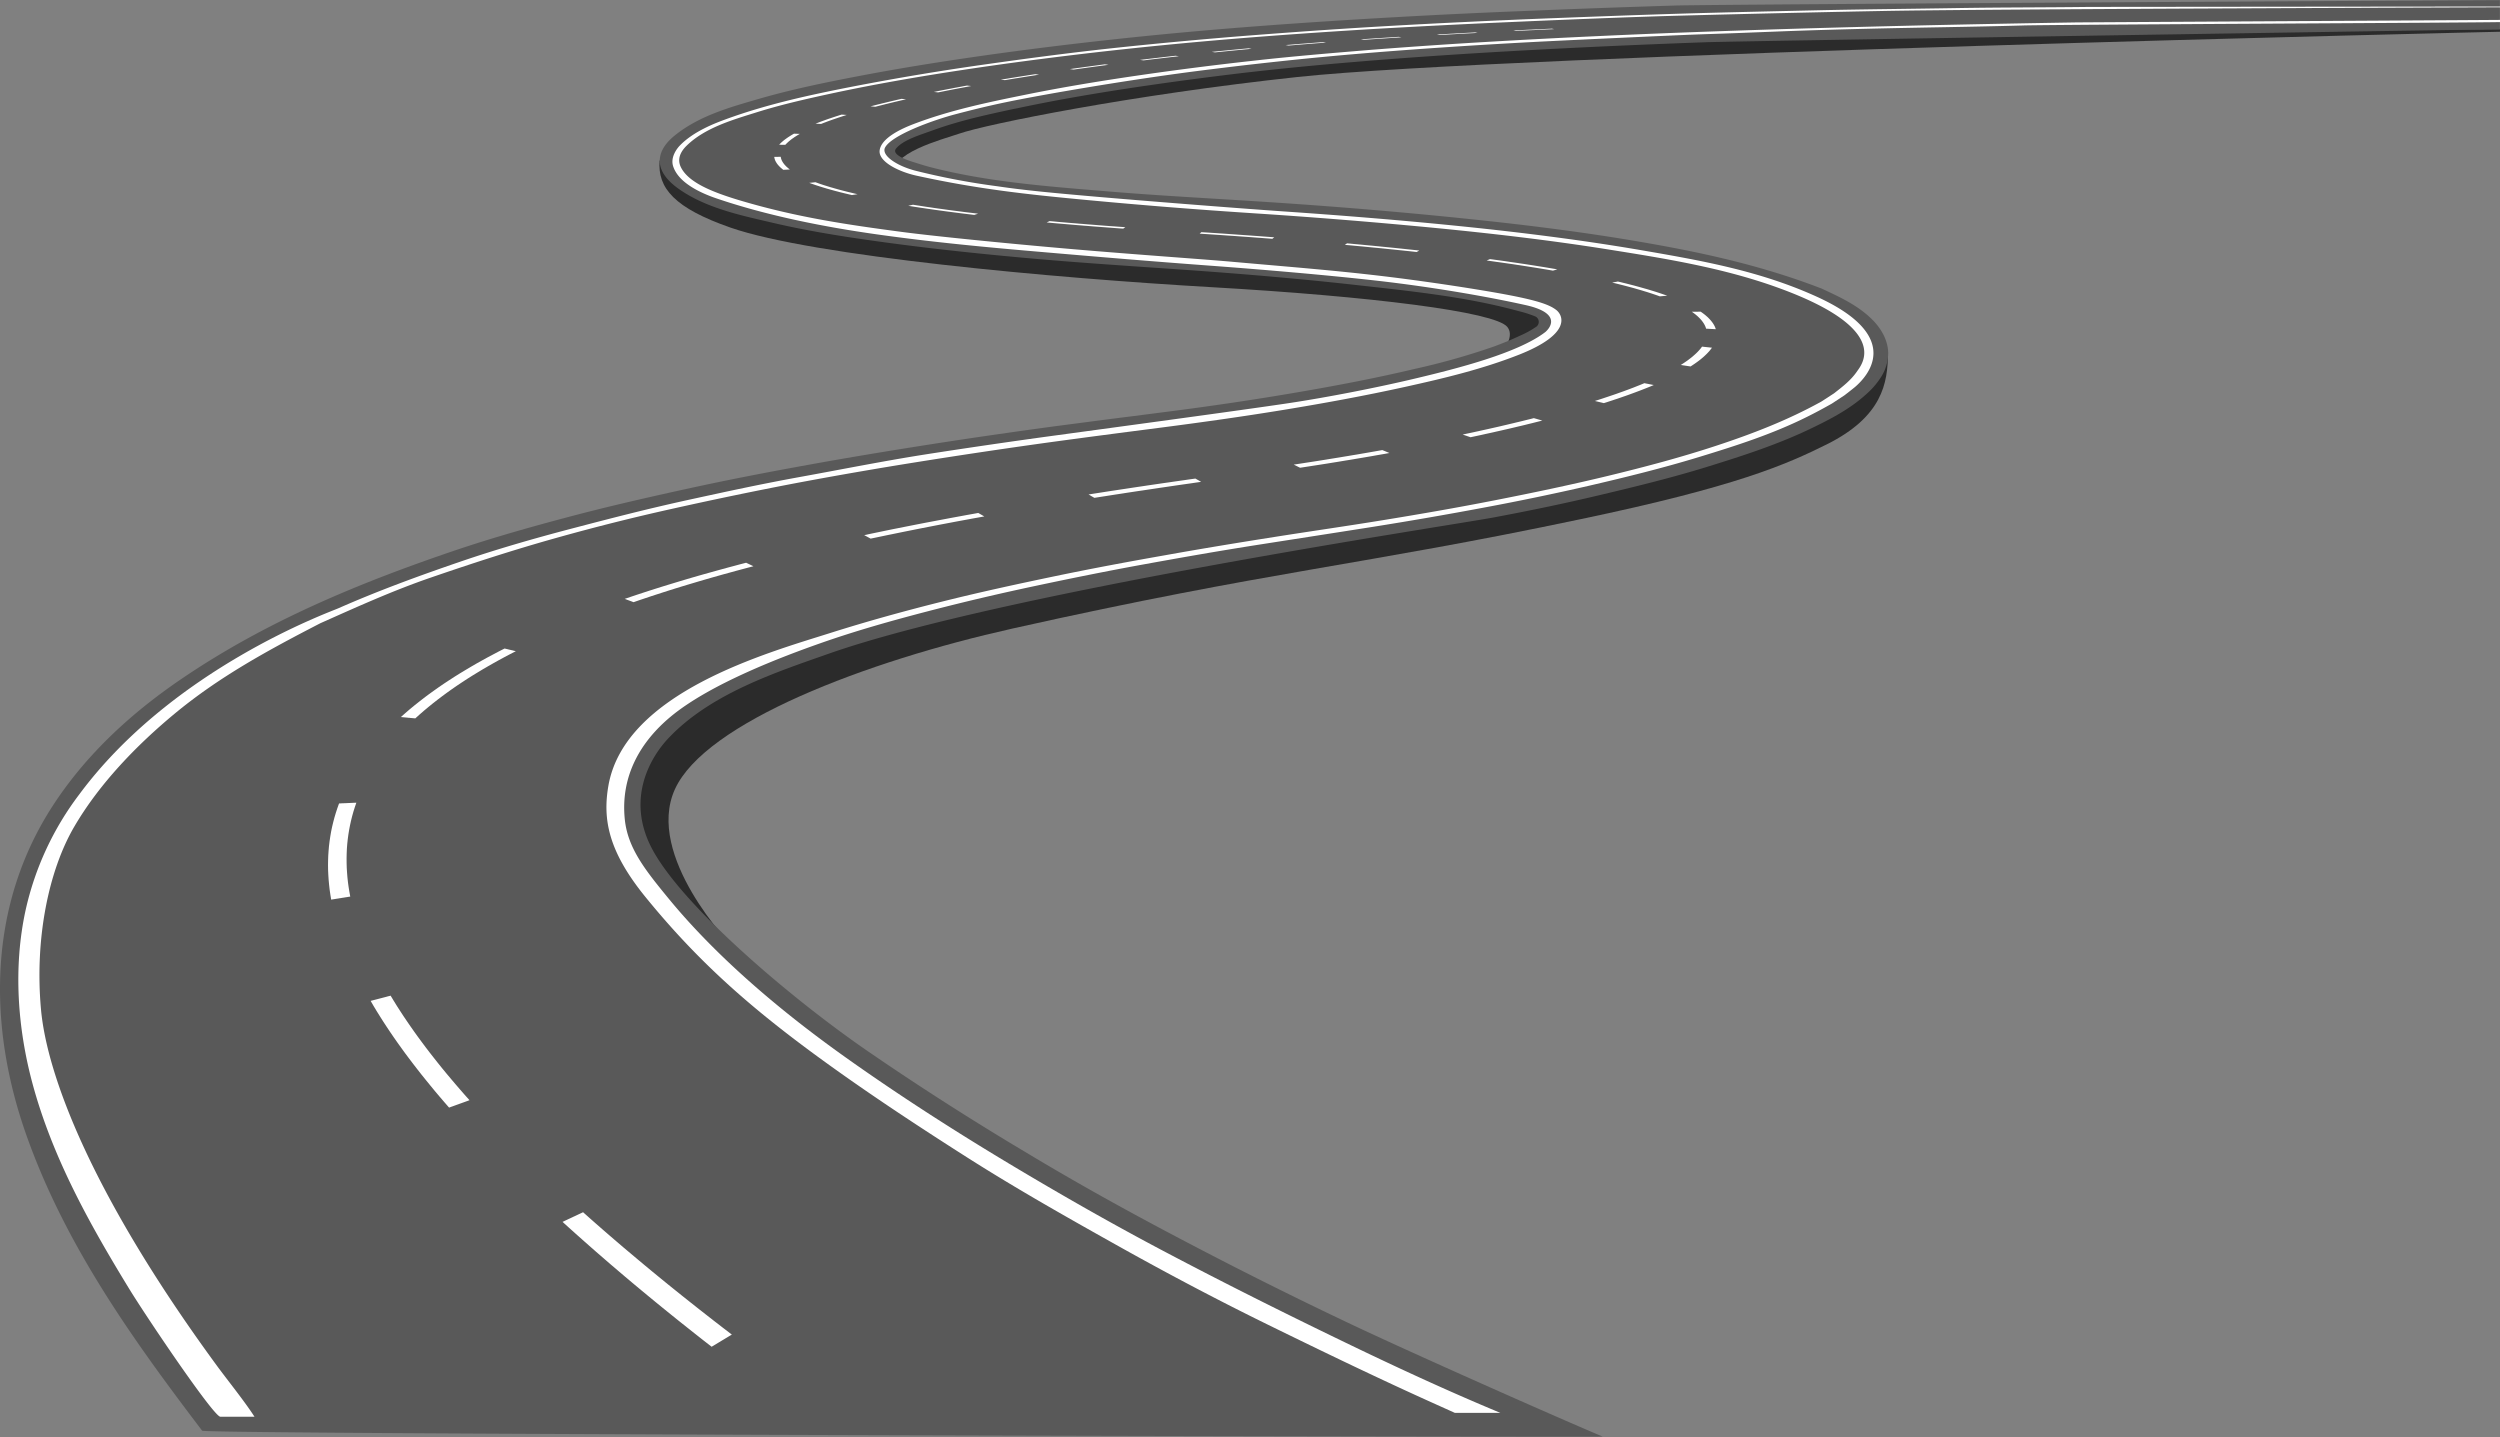 <?xml version="1.0" encoding="UTF-8"?> <svg xmlns="http://www.w3.org/2000/svg" viewBox="0 0 769.37 442.29"><rect x="0" y="0" width="769.37" height="442.29" fill="#808080" stroke="none"/> <defs> <style>.cls-1{fill:#2b2b2b;}.cls-2{fill:#595959;}.cls-3{fill:#fff;}</style> </defs> <g id="Слой_2" data-name="Слой 2"> <g id="design"> <g id="road"> <path class="cls-1" d="M769.37,9v.77s-305.79,7-370.12,13.93c-50.78,5.47-95.47,14.44-104.09,17.44-5.32,1.84-21.83,6-20.06,13.07,1,4.08-24.11-1.94-12.82-14.91,5.76-6.62,19.32-9.92,40.63-13.25,22.6-3.54,91.89-9.72,162.83-12.79C555.49,9.38,769.37,9,769.37,9Z"></path> <path class="cls-1" d="M203,49.37c-.71,8.56,4.64,14.69,21.83,20.68,25.22,8.78,99.42,15.53,148.05,18.33s87.25,7.53,91,12.24-7.27,13.48-7.27,13.48,33.69.13,27.43-19.86c-5.46-17.47-150.36-19.19-201.15-25S203,49.37,203,49.37Z"></path> <path class="cls-1" d="M581,108.66c0,9.26-1.77,19.6-18.79,28.08-12.49,6.22-27.85,13-75.62,23-68.07,14.36-94.92,15.79-174.94,33.68-45.21,10.1-94.63,28.95-103.95,49.47s17.48,48.14,17.48,48.14-94-29-41.93-70.28,320.48-84.36,329.16-86.23C541.63,128.26,581,108.66,581,108.66Z"></path> <path class="cls-2" d="M62.21,440.29C41,412.39,20.08,383.34,8,349-4,314.82-3.51,278.2,16.4,247.73,26.81,231.79,40.84,219.1,56,208.83c25.76-17.5,54-29.19,82.73-39,10.11-3.45,21.18-6.74,34.84-10.37,11.16-3,23.14-5.82,38.86-9.25,10.67-2.33,22-4.57,36.77-7.24,11.42-2.07,23.58-4.1,38.28-6.4,11.24-1.75,23.39-3.52,37.17-5.39,7.72-1,15.58-2.06,23.17-3l14.49-1.87c12.53-1.64,24.81-3.49,36.49-5.49,14.38-2.46,26-4.77,36.45-7.26a215.72,215.72,0,0,0,24.54-6.93c2.69-1,5.34-2.07,7.94-3.3a29.5,29.5,0,0,0,5.14-2.84,1.85,1.85,0,0,0-.32-3.08,35.62,35.62,0,0,0-5.14-1.65c-14.87-4.1-30.61-5.87-45.83-7.58l-2.91-.32c-14.78-1.67-30.79-3.13-48.95-4.46q-8.32-.6-16.65-1.16c-11-.76-22.36-1.54-33.54-2.51-19.87-1.74-36.38-3.58-51.94-5.8-10-1.42-20-3.07-29.81-5.37S216.83,64,208.31,57.72c-2.66-2-5.33-4.8-5.27-8.35.05-3.32,2.48-6,4.91-7.91,7.37-5.84,16.66-8.44,25.3-10.95,9.94-2.89,20.06-5,30.17-6.93,12-2.32,24.65-4.4,39.95-6.57,12.89-1.82,26.1-3.46,40.39-5,13.59-1.47,27.7-2.76,43.15-3.94,13.23-1,27.24-1.93,42.83-2.8,13.24-.75,27.07-1.41,42.29-2,13.82-.58,28-1.08,43.29-1.56,13.29-.41,254-1.66,254-1.66V9S536.6,12.6,524.84,13c-12.59.46-24.23.94-35.59,1.48-12.92.62-24.56,1.25-35.6,1.93-13.11.82-24.83,1.66-35.84,2.58-13,1.07-24.64,2.22-35.65,3.5C370.44,23.89,359,25.42,348,27.08c-13.71,2.08-25,4.11-35.5,6.36l-.11,0c-8.48,1.82-17,3.64-25.21,6.63-3.79,1.38-9.36,3-11.45,5.69-1.41,1.8,3.27,3.46,5,4s3.65,1.18,5.7,1.71c16.7,4.32,34.36,5.77,51.44,7.18l2.45.2c11.75,1,23.72,1.71,35.31,2.42,6.71.41,13.65.84,20.47,1.31,18.5,1.27,37,2.85,54.95,4.71,21.05,2.17,38.19,4.45,54,7.18,16.46,2.84,35.88,6.76,55.15,14.19l.08,0c5.6,2.61,11.42,5.19,16,9.79,2.61,2.64,4.73,6.2,4.81,10.12a13.8,13.8,0,0,1-2,7.14,24.3,24.3,0,0,1-4.66,5.52c-4.7,4.31-10.24,7.3-15.78,10-10.62,5.26-21.76,8.87-33.19,12.41-11.28,3.49-22.85,6.29-33.75,8.87-9.87,2.34-20.37,4.55-32.07,6.74-13.13,2.47-151,23.1-204.52,41.9-16.61,5.83-36.68,12.44-49.55,26.18-4.87,5.2-13.5,18.36-4.58,34.48,9.81,17.72,42.81,45.72,66.2,61.78,15.89,10.92,32.76,21.7,50.12,32,15,9,31.22,18,49.51,27.54,16.74,8.77,33.85,17.28,50.86,25.29,17.66,8.31,58.52,26.5,75.54,33.69C493.17,442.29,63.1,441.46,62.21,440.29Z"></path> <path class="cls-3" d="M643.07,2.13c-14.24.18-26.79.12-41,.36-13.93.24-29.39.37-43.33.69-14.26.33-28.76.63-43,1.07s-28.9,1-43.25,1.56c-14.07.58-29,1.28-43.05,2.07-14.32.8-28.75,1.8-43.05,2.9s-30.14,2.55-44.4,4.09c-13.35,1.45-25.36,3.05-38.66,4.93s-26.06,4-39.37,6.54C250.21,29,236.59,31.87,223.37,36.7c-3,1.11-10,3.67-14.29,8.24-.33.35-3,3.31-1.86,6.41C209,56.48,216,59.51,220.32,61c15.71,5.36,33.16,8.81,49.43,11.11,17.16,2.43,34,4,51.21,5.47,16.75,1.45,33.51,2.85,50.27,4.09,16.29,1.2,36.23,2.88,52.48,4.71,16.6,1.88,33.63,4.8,45.83,7.52,11.79,2.63,7,7.49,6,8.31-8.45,6.47-27.14,11.21-39.43,14.14-12,2.88-27.47,5.91-39.65,7.74-14.08,2.12-59.86,8.31-72.64,10.05-12.06,1.64-27.31,3.87-39.35,5.76-12.69,2-25.59,4.59-38.24,6.88-12.35,2.25-21.85,4.33-34.12,7-13.11,2.87-23.59,5.6-36.59,9-11.42,3-22.83,6.29-34,10.12-12.61,4.32-25.1,8.88-37.37,14.29-2.94,1.29-51.1,18.64-79.72,57.24A91.86,91.86,0,0,0,7.88,280.09c-3.83,17.54-2.5,36.26,2.14,53.44,6.18,22.85,17.65,43.3,29.61,62.89C45.18,405.51,65.78,436,67.82,436h10.5c-3-4.69-8.15-11.05-11.53-15.65-38.62-52.68-52.33-89.5-54.17-109.66-2-21.94,2.41-42.86,10.19-56.21C30.68,241,42.22,229.2,53.69,219.68,67.62,208.13,82.9,199.9,98.58,191.8c11.21-5,22.4-10.07,34-14.05,12.69-4.37,25.41-8.5,38.3-12.12q17.78-5,35.75-9c12.82-2.86,25.67-5.54,38.56-8q18.42-3.46,36.91-6.41,18.76-3,37.57-5.64c13-1.81,26-3.48,38.95-5.16,12.15-1.58,24.29-3.3,36.39-5.28,12.56-2.06,25.1-4.36,37.55-7.11,11.76-2.6,23.65-5.43,35-9.91,16.16-6.41,13.45-12.09,11.38-13.72-2.55-2-7.61-3.56-24.11-6.26-8.6-1.41-18.58-2.85-27.22-3.91-16.32-2-29.75-3-48.77-4.7-8.65-.77-28.56-2.12-48.92-3.87-21.49-1.85-43.46-4.1-52.26-5.27-16.65-2.21-32.26-4.46-49.7-9.64-9-2.67-16.18-5.66-18.44-10.33-1.23-2.55,0-4.83,1.75-6.55,5.68-5.57,14.25-8,21.37-10.24,7.86-2.48,15.88-4.27,23.89-6,13.19-2.81,26.47-5.1,39.77-7.11,13.64-2.07,27.32-3.84,41-5.42Q358.07,13.73,379,12c14.12-1.17,28.25-2.14,42.38-3Q443,7.74,464.59,6.8c14.29-.63,29.78-1.27,44.07-1.74,6.84-.23,39.91-1.1,71.2-1.69,32.6-.62,187.87-1.1,189.51-1.12V2Z"></path> <path class="cls-3" d="M638.79,6.9q-18.27.3-36.55.68-18.57.39-37.13.9t-37,1.16q-18.08.63-36.13,1.46-17.51.8-35,1.83t-35,2.4c-12.1,1-24.19,2-36.27,3.36q-17.43,1.92-34.81,4.44c-11.77,1.71-23.53,3.63-35.22,6s-23.41,4.79-34.6,9.08c-3.62,1.38-9.8,4.21-10.36,8-.53,3.61,6.16,6.72,11.28,7.84,19,4.16,34.11,5.78,52.24,7.48s33.94,2.95,52.25,4.15q27.21,1.78,54.37,4.39c17.92,1.74,35.83,3.8,53.64,6.63s35.61,5.66,52.68,11.84c35.26,12.78,25.73,23.68,24.34,25.72-1.91,2.81-4.57,4.81-7.13,6.81l-3.87,2.51c-10.39,5.76-21.23,9.93-32.34,13.59s-22.2,6.58-33.4,9.3c-11.51,2.78-23.09,5.2-34.69,7.48s-23.05,4.27-34.61,6.15c-11.08,1.81-22.19,3.4-33.28,5.15s-22.43,3.61-33.62,5.62c-11.37,2-22.74,4.12-34.05,6.48-11.49,2.4-22.95,4.88-34.35,7.73-11.61,2.9-23.15,6.08-34.59,9.7-19.36,6.14-63.31,18.26-68.35,47-1.81,10.35,0,20.16,11.18,34,16.06,19.82,32,33.76,51.74,48.31,15.41,11.34,31.27,21.78,47.31,32,15.62,9.94,31.71,19,47.8,28,14.85,8.28,29.92,16.23,45.13,23.68,17.11,8.38,34.26,16.67,51.61,24.46l5.7,2.57h14c-16.5-6.86-32.88-14.46-49-22.27-18.13-8.77-36.15-17.77-54-27.19-16.22-8.54-32.19-17.66-48-27.13-16.37-9.82-32.5-20.14-48.21-31.2-11.06-7.79-37.25-26.7-56.85-50.62-7.06-8.62-12.43-15.32-13.36-24.17-1.42-13.66,5.09-24.16,14.1-31.66,12.27-10.21,34.87-18.66,46.18-22.64,10.84-3.81,21.9-6.92,33-9.81s21.95-5.43,33-7.78,22.38-4.64,33.61-6.68c11.67-2.12,23.35-4.17,35.05-6s23.45-3.65,35.18-5.5q17.32-2.75,34.58-6,16.1-3,32.1-6.68c11.34-2.63,22.67-5.43,33.85-8.84s22.43-7,33-12.26c2.66-1.31,5.24-2.71,7.83-4.17l3.89-2.56s2.48-1.91,3.28-2.59c3.36-2.91,15.59-15.3-11.91-27.78-17.22-7.82-34.92-11-53.27-14.16-18-3.11-36.64-5.47-54.77-7.34S414,66.37,395.72,65.11s-46.92-3.58-58.36-4.57c-12.82-1.12-21.74-1.93-30.31-3.2a222.35,222.35,0,0,1-25.51-4.85c-5.83-1.56-10.41-4.78-9.15-7.11,2-3.73,14.33-8.31,21.86-10.28,7.85-2.06,13.13-3.27,21.07-4.79,15.85-3,37.28-6.43,53.26-8.47S401,18,417,16.64s32.6-2.47,48.7-3.38,50.71-2.42,52.75-2.5c5.93-.25,11-.38,15.61-.56l15.52-.6c8.51-.32,17-.55,25.55-.76,15.8-.39,31.6-.55,47.39-1C630,7.57,761.93,7,769.37,6.8V6.12C767.34,6.16,640.81,6.87,638.79,6.9Z"></path> <polygon class="cls-3" points="298.82 26.47 298.75 26.46 298.69 26.45 298.62 26.45 298.56 26.44 298.49 26.43 298.43 26.43 298.36 26.42 298.3 26.41 298.23 26.41 298.17 26.4 298.1 26.39 298.04 26.39 297.97 26.38 297.91 26.37 297.84 26.36 297.78 26.36 297.71 26.35 297.65 26.34 297.58 26.34 297.07 26.43 296.55 26.52 296.04 26.62 295.52 26.72 295.01 26.81 294.5 26.91 293.98 27 293.47 27.1 292.96 27.2 292.45 27.3 291.94 27.39 291.43 27.49 290.92 27.59 290.41 27.69 289.9 27.79 289.39 27.89 288.88 27.99 288.38 28.09 287.87 28.2 287.37 28.3 287.43 28.3 287.5 28.31 287.57 28.32 287.64 28.32 287.7 28.33 287.77 28.34 287.84 28.34 287.91 28.35 287.98 28.36 288.04 28.36 288.11 28.37 288.18 28.38 288.25 28.38 288.31 28.39 288.38 28.4 288.45 28.41 288.52 28.41 288.59 28.42 288.65 28.43 288.72 28.43 289.22 28.33 289.73 28.23 290.23 28.13 290.73 28.03 291.24 27.93 291.74 27.83 292.25 27.73 292.76 27.63 293.26 27.53 293.77 27.43 294.28 27.34 294.79 27.24 295.3 27.14 295.81 27.05 296.32 26.95 296.83 26.86 297.34 26.76 297.86 26.66 298.37 26.57 298.88 26.48 298.82 26.47"></polygon> <polygon class="cls-3" points="278.78 30.54 278.71 30.54 278.64 30.53 278.57 30.52 278.5 30.52 278.43 30.51 278.36 30.5 278.29 30.5 278.21 30.49 278.14 30.48 278.07 30.48 278 30.47 277.93 30.46 277.86 30.46 277.79 30.45 277.71 30.45 277.64 30.44 277.57 30.43 277.5 30.43 277.43 30.42 276.94 30.53 276.46 30.64 275.97 30.75 275.49 30.87 275 30.98 274.52 31.09 274.04 31.21 273.56 31.32 273.08 31.44 272.61 31.55 272.13 31.67 271.66 31.78 271.18 31.9 270.71 32.02 270.24 32.13 269.77 32.25 269.31 32.37 268.84 32.49 268.37 32.61 267.91 32.73 267.98 32.74 268.06 32.74 268.13 32.75 268.21 32.76 268.29 32.76 268.36 32.77 268.44 32.77 268.51 32.78 268.59 32.79 268.66 32.79 268.74 32.8 268.81 32.8 268.89 32.81 268.96 32.82 269.04 32.82 269.11 32.83 269.19 32.84 269.26 32.84 269.34 32.85 269.41 32.85 269.87 32.73 270.33 32.61 270.8 32.49 271.26 32.38 271.73 32.26 272.19 32.14 272.66 32.02 273.13 31.91 273.6 31.79 274.07 31.68 274.54 31.56 275.02 31.45 275.49 31.33 275.97 31.22 276.45 31.11 276.93 31 277.41 30.88 277.89 30.77 278.37 30.66 278.86 30.55 278.78 30.54"></polygon> <polygon class="cls-3" points="260.51 35.37 260.43 35.36 260.35 35.36 260.27 35.35 260.19 35.35 260.11 35.34 260.03 35.34 259.95 35.33 259.87 35.32 259.79 35.32 259.71 35.31 259.63 35.31 259.55 35.3 259.47 35.3 259.39 35.29 259.31 35.29 259.23 35.28 259.15 35.28 259.07 35.27 259 35.27 258.57 35.4 258.15 35.53 257.73 35.67 257.31 35.8 256.89 35.94 256.48 36.07 256.07 36.21 255.66 36.35 255.26 36.48 254.85 36.62 254.45 36.76 254.06 36.9 253.66 37.05 253.27 37.19 252.88 37.33 252.5 37.47 252.12 37.62 251.74 37.76 251.36 37.91 250.99 38.05 251.07 38.06 251.16 38.06 251.24 38.07 251.33 38.07 251.41 38.08 251.5 38.08 251.58 38.08 251.66 38.09 251.75 38.09 251.84 38.1 251.92 38.1 252 38.11 252.09 38.11 252.17 38.12 252.26 38.12 252.34 38.13 252.43 38.13 252.51 38.13 252.6 38.14 252.68 38.14 253.05 38 253.42 37.85 253.79 37.71 254.17 37.57 254.55 37.42 254.94 37.28 255.32 37.14 255.71 37 256.1 36.86 256.5 36.72 256.89 36.59 257.3 36.45 257.7 36.31 258.1 36.18 258.51 36.04 258.92 35.91 259.34 35.77 259.75 35.64 260.17 35.51 260.59 35.37 260.51 35.37"></polygon> <polygon class="cls-3" points="246.06 41.2 245.97 41.19 245.88 41.19 245.79 41.19 245.7 41.18 245.61 41.18 245.52 41.18 245.43 41.17 245.34 41.17 245.25 41.17 245.16 41.16 245.07 41.16 244.98 41.16 244.89 41.15 244.8 41.15 244.71 41.15 244.62 41.15 244.53 41.14 244.43 41.14 244.34 41.14 244.06 41.3 243.78 41.46 243.5 41.63 243.24 41.79 242.97 41.96 242.72 42.12 242.46 42.29 242.22 42.46 241.98 42.63 241.74 42.8 241.51 42.97 241.29 43.14 241.08 43.31 240.87 43.49 240.67 43.66 240.47 43.84 240.29 44.01 240.11 44.19 239.94 44.37 239.77 44.55 239.87 44.55 239.96 44.55 240.06 44.55 240.15 44.55 240.25 44.55 240.34 44.55 240.44 44.56 240.53 44.56 240.63 44.56 240.73 44.56 240.82 44.56 240.92 44.56 241.01 44.56 241.11 44.56 241.21 44.56 241.3 44.56 241.4 44.57 241.49 44.57 241.59 44.57 241.68 44.57 241.84 44.39 242.01 44.22 242.19 44.04 242.37 43.87 242.56 43.7 242.75 43.52 242.96 43.35 243.17 43.18 243.38 43.01 243.6 42.84 243.83 42.67 244.07 42.51 244.31 42.34 244.55 42.17 244.81 42.01 245.06 41.85 245.33 41.68 245.6 41.52 245.87 41.36 246.15 41.2 246.06 41.2"></polygon> <polygon class="cls-3" points="242.81 51.96 242.57 51.76 242.34 51.56 242.12 51.37 241.91 51.17 241.72 50.97 241.54 50.78 241.37 50.58 241.22 50.38 241.07 50.19 240.94 49.99 240.82 49.8 240.71 49.6 240.61 49.41 240.53 49.21 240.45 49.02 240.39 48.83 240.34 48.63 240.3 48.44 240.27 48.25 240.17 48.25 240.07 48.26 239.97 48.26 239.87 48.26 239.77 48.26 239.67 48.26 239.57 48.26 239.47 48.27 239.37 48.27 239.27 48.27 239.17 48.27 239.07 48.27 238.97 48.27 238.87 48.28 238.77 48.28 238.67 48.28 238.57 48.28 238.47 48.28 238.37 48.28 238.27 48.29 238.3 48.48 238.34 48.68 238.39 48.87 238.45 49.07 238.52 49.27 238.6 49.46 238.7 49.66 238.81 49.86 238.93 50.06 239.06 50.26 239.2 50.46 239.36 50.66 239.53 50.86 239.71 51.06 239.9 51.26 240.1 51.46 240.32 51.66 240.56 51.86 240.8 52.06 241.06 52.27 241.16 52.26 241.26 52.26 241.36 52.25 241.46 52.24 241.56 52.24 241.66 52.23 241.76 52.23 241.86 52.22 241.96 52.22 242.06 52.21 242.16 52.21 242.26 52.2 242.37 52.2 242.47 52.19 242.57 52.19 242.67 52.18 242.77 52.17 242.87 52.17 242.97 52.16 243.07 52.16 242.81 51.96"></polygon> <polygon class="cls-3" points="263.14 59.59 262.4 59.41 261.66 59.23 260.94 59.06 260.23 58.88 259.53 58.7 258.84 58.52 258.16 58.34 257.49 58.15 256.84 57.97 256.19 57.78 255.56 57.6 254.94 57.41 254.34 57.22 253.74 57.04 253.16 56.85 252.59 56.66 252.03 56.47 251.49 56.27 250.95 56.08 250.86 56.09 250.76 56.1 250.67 56.11 250.57 56.12 250.47 56.13 250.38 56.14 250.28 56.15 250.19 56.16 250.09 56.17 250 56.18 249.9 56.19 249.81 56.2 249.71 56.21 249.61 56.22 249.52 56.23 249.42 56.23 249.33 56.24 249.23 56.25 249.13 56.26 249.04 56.27 249.58 56.47 250.13 56.66 250.7 56.86 251.27 57.05 251.87 57.24 252.47 57.44 253.09 57.63 253.72 57.82 254.35 58.01 255.01 58.2 255.67 58.38 256.35 58.57 257.04 58.76 257.74 58.94 258.45 59.13 259.18 59.31 259.91 59.49 260.66 59.67 261.41 59.85 262.18 60.03 262.26 60.01 262.35 60 262.44 59.99 262.52 59.97 262.61 59.96 262.7 59.95 262.78 59.93 262.87 59.92 262.95 59.91 263.04 59.9 263.13 59.88 263.21 59.87 263.3 59.85 263.38 59.84 263.47 59.83 263.56 59.81 263.64 59.8 263.73 59.79 263.81 59.78 263.9 59.76 263.14 59.59"></polygon> <polygon class="cls-3" points="299.96 65.63 298.91 65.5 297.86 65.38 296.82 65.25 295.79 65.11 294.76 64.98 293.73 64.85 292.71 64.72 291.7 64.58 290.69 64.44 289.69 64.3 288.7 64.17 287.71 64.03 286.73 63.88 285.75 63.74 284.79 63.6 283.82 63.45 282.87 63.3 281.92 63.16 280.98 63.01 280.91 63.02 280.83 63.04 280.76 63.05 280.69 63.07 280.62 63.09 280.54 63.1 280.47 63.12 280.4 63.14 280.32 63.15 280.25 63.17 280.18 63.19 280.11 63.2 280.03 63.22 279.96 63.24 279.89 63.25 279.81 63.27 279.74 63.29 279.67 63.3 279.59 63.32 279.52 63.34 280.48 63.49 281.44 63.64 282.41 63.79 283.38 63.94 284.37 64.08 285.35 64.23 286.35 64.37 287.35 64.52 288.36 64.66 289.38 64.8 290.4 64.94 291.42 65.08 292.45 65.21 293.49 65.35 294.54 65.48 295.58 65.62 296.64 65.75 297.7 65.88 298.76 66.01 299.83 66.14 299.89 66.12 299.95 66.1 300.01 66.08 300.07 66.06 300.13 66.04 300.19 66.02 300.25 66 300.3 65.98 300.36 65.97 300.42 65.95 300.48 65.93 300.54 65.91 300.6 65.89 300.66 65.87 300.72 65.85 300.78 65.83 300.83 65.81 300.89 65.8 300.95 65.78 301.01 65.76 299.96 65.63"></polygon> <polygon class="cls-3" points="345.13 69.83 343.95 69.75 342.76 69.66 341.58 69.58 340.4 69.49 339.22 69.4 338.05 69.31 336.88 69.21 335.71 69.12 334.54 69.03 333.38 68.93 332.21 68.84 331.05 68.74 329.9 68.65 328.74 68.55 327.59 68.45 326.44 68.35 325.3 68.25 324.16 68.14 323.02 68.04 322.97 68.06 322.93 68.08 322.88 68.11 322.84 68.13 322.79 68.15 322.75 68.17 322.7 68.19 322.65 68.21 322.61 68.23 322.56 68.25 322.52 68.27 322.47 68.29 322.43 68.31 322.38 68.33 322.34 68.35 322.29 68.38 322.25 68.39 322.2 68.42 322.15 68.44 322.11 68.46 323.26 68.56 324.42 68.67 325.57 68.77 326.74 68.87 327.9 68.97 329.07 69.07 330.24 69.17 331.41 69.27 332.58 69.36 333.76 69.46 334.94 69.55 336.12 69.65 337.31 69.74 338.5 69.83 339.68 69.92 340.88 70.01 342.07 70.1 343.27 70.19 344.46 70.28 345.67 70.36 345.7 70.34 345.73 70.32 345.76 70.3 345.8 70.28 345.83 70.25 345.86 70.23 345.89 70.21 345.93 70.19 345.96 70.16 345.99 70.14 346.03 70.12 346.06 70.1 346.09 70.08 346.12 70.05 346.16 70.03 346.19 70.01 346.22 69.99 346.25 69.97 346.29 69.94 346.32 69.92 345.13 69.83"></polygon> <polygon class="cls-3" points="391.02 72.94 389.9 72.86 388.78 72.78 387.66 72.69 386.54 72.61 385.42 72.53 384.29 72.45 383.17 72.37 382.05 72.29 380.93 72.21 379.81 72.13 378.69 72.05 377.57 71.97 376.44 71.89 375.32 71.82 374.2 71.74 373.08 71.67 371.96 71.59 370.84 71.52 369.72 71.45 369.7 71.47 369.67 71.49 369.64 71.51 369.62 71.54 369.59 71.56 369.56 71.58 369.54 71.61 369.51 71.63 369.49 71.65 369.46 71.67 369.43 71.7 369.41 71.72 369.38 71.74 369.36 71.77 369.33 71.79 369.3 71.81 369.28 71.83 369.25 71.86 369.22 71.88 369.2 71.9 370.31 71.98 371.43 72.05 372.55 72.13 373.67 72.2 374.79 72.28 375.91 72.35 377.02 72.43 378.14 72.51 379.26 72.58 380.38 72.66 381.5 72.74 382.62 72.82 383.73 72.9 384.85 72.98 385.97 73.07 387.09 73.15 388.21 73.23 389.32 73.32 390.44 73.4 391.56 73.49 391.59 73.46 391.62 73.44 391.65 73.42 391.68 73.39 391.71 73.37 391.74 73.35 391.76 73.33 391.79 73.3 391.82 73.28 391.85 73.26 391.88 73.23 391.91 73.21 391.94 73.19 391.97 73.17 392 73.14 392.03 73.12 392.06 73.1 392.08 73.08 392.12 73.05 392.14 73.03 391.02 72.94"></polygon> <polygon class="cls-3" points="435.68 76.98 434.57 76.86 433.47 76.75 432.36 76.63 431.25 76.51 430.14 76.4 429.04 76.28 427.92 76.17 426.81 76.06 425.7 75.95 424.59 75.84 423.48 75.73 422.36 75.62 421.25 75.52 420.13 75.41 419.02 75.3 417.9 75.2 416.78 75.1 415.67 74.99 414.55 74.89 414.51 74.92 414.48 74.94 414.45 74.96 414.41 74.98 414.38 75.01 414.35 75.03 414.31 75.05 414.28 75.07 414.24 75.1 414.21 75.12 414.18 75.14 414.14 75.17 414.11 75.19 414.07 75.21 414.04 75.23 414.01 75.26 413.97 75.28 413.94 75.3 413.91 75.33 413.87 75.35 414.98 75.45 416.1 75.55 417.21 75.66 418.32 75.76 419.43 75.86 420.53 75.97 421.64 76.08 422.75 76.19 423.86 76.29 424.96 76.4 426.07 76.51 427.17 76.63 428.27 76.74 429.38 76.85 430.48 76.97 431.58 77.08 432.68 77.2 433.77 77.31 434.87 77.43 435.97 77.55 436.01 77.53 436.05 77.51 436.09 77.48 436.13 77.46 436.17 77.44 436.21 77.42 436.25 77.39 436.29 77.37 436.33 77.35 436.38 77.33 436.42 77.3 436.46 77.28 436.5 77.26 436.54 77.24 436.58 77.21 436.62 77.19 436.66 77.17 436.7 77.15 436.74 77.12 436.78 77.1 435.68 76.98"></polygon> <polygon class="cls-3" points="478.26 82.72 477.26 82.55 476.25 82.38 475.24 82.21 474.22 82.05 473.2 81.89 472.18 81.72 471.15 81.56 470.12 81.4 469.08 81.24 468.04 81.09 467 80.93 465.95 80.78 464.9 80.63 463.85 80.47 462.8 80.32 461.74 80.17 460.68 80.03 459.61 79.88 458.54 79.74 458.49 79.76 458.44 79.78 458.39 79.8 458.34 79.82 458.29 79.84 458.24 79.87 458.19 79.89 458.13 79.91 458.08 79.93 458.03 79.95 457.98 79.97 457.93 80 457.88 80.02 457.82 80.04 457.77 80.06 457.72 80.08 457.67 80.11 457.62 80.13 457.57 80.15 457.52 80.17 458.57 80.31 459.62 80.46 460.67 80.61 461.71 80.75 462.76 80.9 463.79 81.05 464.83 81.2 465.86 81.35 466.89 81.51 467.91 81.66 468.93 81.82 469.95 81.98 470.96 82.14 471.97 82.3 472.97 82.46 473.97 82.62 474.96 82.79 475.95 82.95 476.94 83.12 477.92 83.29 477.98 83.27 478.05 83.25 478.12 83.23 478.19 83.21 478.25 83.19 478.32 83.17 478.39 83.15 478.45 83.13 478.52 83.11 478.59 83.09 478.65 83.07 478.72 83.05 478.79 83.03 478.86 83.01 478.92 82.99 478.99 82.97 479.06 82.95 479.12 82.93 479.19 82.91 479.26 82.89 478.26 82.72"></polygon> <polygon class="cls-3" points="512.43 90.77 511.76 90.54 511.09 90.31 510.4 90.08 509.7 89.85 508.99 89.63 508.26 89.41 507.53 89.18 506.78 88.96 506.03 88.75 505.26 88.53 504.48 88.31 503.7 88.1 502.9 87.88 502.09 87.67 501.27 87.46 500.45 87.25 499.61 87.05 498.77 86.84 497.91 86.64 497.82 86.66 497.73 86.67 497.65 86.69 497.56 86.7 497.47 86.72 497.38 86.74 497.29 86.75 497.2 86.77 497.12 86.79 497.03 86.8 496.94 86.82 496.85 86.83 496.76 86.85 496.67 86.87 496.58 86.88 496.5 86.9 496.41 86.92 496.32 86.93 496.23 86.95 496.14 86.97 496.97 87.16 497.79 87.36 498.6 87.57 499.41 87.77 500.19 87.97 500.98 88.18 501.75 88.39 502.51 88.59 503.26 88.8 504 89.02 504.74 89.23 505.45 89.44 506.16 89.66 506.86 89.87 507.54 90.09 508.22 90.31 508.88 90.53 509.53 90.75 510.17 90.97 510.8 91.2 510.91 91.19 511.03 91.18 511.14 91.17 511.25 91.16 511.37 91.15 511.48 91.14 511.6 91.13 511.71 91.12 511.83 91.11 511.94 91.1 512.06 91.09 512.17 91.08 512.28 91.07 512.4 91.06 512.51 91.05 512.63 91.04 512.74 91.03 512.86 91.02 512.97 91.01 513.08 91 512.43 90.77"></polygon> <polygon class="cls-3" points="527.94 101.03 527.84 100.76 527.72 100.48 527.58 100.2 527.43 99.93 527.26 99.65 527.08 99.38 526.88 99.11 526.67 98.84 526.45 98.57 526.21 98.3 525.95 98.03 525.69 97.76 525.4 97.49 525.1 97.23 524.79 96.96 524.46 96.7 524.12 96.44 523.76 96.18 523.39 95.92 523.26 95.92 523.12 95.92 522.98 95.92 522.85 95.92 522.71 95.92 522.57 95.93 522.44 95.93 522.3 95.93 522.16 95.93 522.03 95.93 521.89 95.93 521.75 95.93 521.62 95.93 521.48 95.93 521.34 95.94 521.21 95.94 521.07 95.94 520.93 95.94 520.79 95.94 520.66 95.94 521.01 96.19 521.35 96.44 521.68 96.69 521.99 96.95 522.29 97.2 522.57 97.46 522.84 97.72 523.09 97.97 523.34 98.23 523.56 98.49 523.78 98.75 523.97 99.02 524.16 99.28 524.33 99.54 524.49 99.81 524.63 100.07 524.76 100.34 524.87 100.61 524.97 100.88 525.05 101.15 525.21 101.16 525.35 101.16 525.5 101.17 525.65 101.18 525.8 101.19 525.95 101.2 526.1 101.2 526.24 101.21 526.39 101.22 526.54 101.23 526.69 101.24 526.84 101.25 526.99 101.25 527.14 101.26 527.29 101.27 527.44 101.28 527.59 101.29 527.74 101.3 527.89 101.3 528.03 101.31 527.94 101.03"></polygon> <polygon class="cls-3" points="526.69 106.98 526.54 106.97 526.39 106.95 526.24 106.94 526.09 106.92 525.93 106.9 525.78 106.89 525.63 106.87 525.47 106.85 525.33 106.84 525.17 106.82 525.02 106.81 524.87 106.79 524.71 106.77 524.56 106.76 524.41 106.74 524.26 106.72 524.11 106.71 523.95 106.69 523.8 106.67 523.6 106.95 523.38 107.24 523.14 107.52 522.9 107.8 522.64 108.08 522.37 108.36 522.08 108.65 521.78 108.93 521.47 109.21 521.15 109.49 520.82 109.78 520.47 110.06 520.11 110.34 519.74 110.62 519.36 110.91 518.96 111.19 518.55 111.47 518.13 111.75 517.7 112.04 517.25 112.32 517.4 112.34 517.56 112.36 517.7 112.39 517.86 112.41 518 112.43 518.15 112.46 518.3 112.48 518.45 112.5 518.61 112.53 518.75 112.55 518.91 112.57 519.05 112.59 519.21 112.62 519.36 112.64 519.51 112.66 519.66 112.69 519.8 112.71 519.96 112.73 520.11 112.75 520.26 112.78 520.71 112.49 521.14 112.2 521.57 111.91 521.98 111.62 522.38 111.33 522.76 111.05 523.14 110.76 523.5 110.47 523.85 110.18 524.19 109.89 524.51 109.6 524.82 109.31 525.12 109.02 525.41 108.73 525.68 108.44 525.94 108.16 526.19 107.87 526.42 107.58 526.64 107.29 526.85 107 526.69 106.98"></polygon> <polygon class="cls-3" points="508.81 118.46 508.66 118.44 508.52 118.41 508.37 118.38 508.23 118.35 508.08 118.32 507.94 118.29 507.79 118.27 507.65 118.24 507.5 118.21 507.36 118.18 507.21 118.15 507.07 118.12 506.92 118.09 506.78 118.07 506.63 118.04 506.49 118.01 506.34 117.98 506.2 117.95 506.05 117.92 505.38 118.2 504.7 118.48 504.01 118.75 503.31 119.03 502.6 119.31 501.88 119.58 501.15 119.86 500.41 120.13 499.66 120.41 498.9 120.68 498.13 120.95 497.36 121.23 496.57 121.5 495.77 121.77 494.97 122.04 494.16 122.31 493.33 122.59 492.5 122.86 491.66 123.13 490.81 123.4 490.95 123.43 491.09 123.46 491.23 123.5 491.36 123.53 491.5 123.56 491.64 123.59 491.78 123.63 491.92 123.66 492.06 123.69 492.19 123.73 492.33 123.76 492.47 123.79 492.61 123.83 492.75 123.86 492.89 123.89 493.02 123.93 493.16 123.96 493.3 123.99 493.44 124.03 493.58 124.06 494.44 123.79 495.29 123.51 496.13 123.24 496.95 122.96 497.78 122.69 498.59 122.41 499.39 122.13 500.18 121.86 500.97 121.58 501.74 121.3 502.51 121.02 503.26 120.74 504.01 120.46 504.75 120.18 505.47 119.9 506.19 119.62 506.9 119.34 507.59 119.06 508.28 118.78 508.95 118.49 508.81 118.46"></polygon> <polygon class="cls-3" points="474.51 129.39 474.38 129.35 474.25 129.32 474.12 129.28 473.99 129.24 473.86 129.2 473.73 129.16 473.6 129.13 473.47 129.09 473.34 129.05 473.21 129.01 473.08 128.98 472.95 128.94 472.82 128.9 472.69 128.87 472.56 128.83 472.43 128.79 472.3 128.75 472.17 128.72 472.04 128.68 471.02 128.94 469.99 129.19 468.95 129.45 467.9 129.71 466.84 129.96 465.78 130.22 464.71 130.47 463.63 130.73 462.55 130.98 461.46 131.24 460.36 131.49 459.25 131.74 458.14 131.99 457.01 132.24 455.88 132.49 454.75 132.74 453.61 132.99 452.45 133.24 451.3 133.48 450.13 133.73 450.25 133.77 450.37 133.81 450.49 133.85 450.61 133.9 450.73 133.94 450.86 133.98 450.98 134.02 451.1 134.06 451.22 134.1 451.34 134.14 451.46 134.18 451.58 134.23 451.7 134.27 451.82 134.31 451.94 134.35 452.06 134.39 452.18 134.43 452.3 134.47 452.43 134.52 452.55 134.56 453.72 134.31 454.89 134.06 456.05 133.81 457.2 133.55 458.35 133.3 459.49 133.05 460.62 132.79 461.74 132.54 462.86 132.28 463.97 132.03 465.07 131.77 466.17 131.51 467.25 131.25 468.33 131 469.4 130.74 470.47 130.47 471.52 130.22 472.57 129.95 473.61 129.69 474.64 129.43 474.51 129.39"></polygon> <polygon class="cls-3" points="427.49 139.37 427.38 139.32 427.27 139.28 427.16 139.23 427.05 139.19 426.94 139.14 426.83 139.1 426.72 139.05 426.61 139 426.5 138.96 426.39 138.91 426.28 138.87 426.18 138.82 426.07 138.78 425.96 138.74 425.85 138.69 425.74 138.65 425.63 138.6 425.52 138.56 425.41 138.51 424.1 138.74 422.79 138.97 421.48 139.2 420.15 139.43 418.82 139.66 417.49 139.89 416.14 140.11 414.79 140.34 413.44 140.56 412.08 140.79 410.71 141.01 409.34 141.23 407.96 141.46 406.58 141.68 405.19 141.9 403.79 142.12 402.39 142.33 400.98 142.55 399.57 142.77 398.15 142.98 398.25 143.03 398.34 143.08 398.44 143.13 398.54 143.18 398.63 143.22 398.73 143.27 398.83 143.32 398.92 143.37 399.02 143.42 399.12 143.47 399.22 143.51 399.31 143.56 399.41 143.61 399.51 143.66 399.61 143.71 399.7 143.76 399.8 143.81 399.9 143.85 400 143.9 400.09 143.95 401.53 143.73 402.95 143.51 404.37 143.29 405.79 143.07 407.2 142.85 408.6 142.63 410 142.4 411.39 142.18 412.77 141.95 414.15 141.72 415.53 141.5 416.89 141.27 418.25 141.04 419.61 140.81 420.96 140.58 422.3 140.35 423.63 140.11 424.96 139.88 426.29 139.65 427.6 139.41 427.49 139.37"></polygon> <polygon class="cls-3" points="369.56 148.24 369.48 148.19 369.39 148.14 369.3 148.09 369.21 148.04 369.12 147.99 369.03 147.94 368.94 147.88 368.86 147.83 368.77 147.78 368.68 147.73 368.59 147.68 368.5 147.63 368.41 147.58 368.32 147.53 368.24 147.48 368.15 147.43 368.06 147.38 367.97 147.33 367.88 147.28 366.26 147.5 364.64 147.74 363.01 147.97 361.39 148.2 359.76 148.44 358.12 148.67 356.49 148.91 354.85 149.15 353.21 149.39 351.57 149.64 349.92 149.88 348.27 150.13 346.63 150.38 344.97 150.63 343.32 150.88 341.66 151.13 340 151.39 338.34 151.65 336.67 151.91 335 152.17 335.09 152.22 335.18 152.27 335.27 152.32 335.36 152.38 335.45 152.43 335.54 152.48 335.63 152.53 335.71 152.59 335.8 152.64 335.89 152.69 335.98 152.74 336.07 152.79 336.16 152.85 336.25 152.9 336.34 152.95 336.43 153 336.52 153.06 336.61 153.11 336.7 153.16 336.79 153.21 338.45 152.95 340.12 152.69 341.78 152.43 343.44 152.17 345.09 151.92 346.75 151.66 348.4 151.41 350.05 151.16 351.7 150.92 353.34 150.67 354.98 150.43 356.62 150.18 358.26 149.94 359.89 149.7 361.53 149.46 363.16 149.22 364.78 148.99 366.41 148.76 368.03 148.52 369.65 148.29 369.56 148.24"></polygon> <polygon class="cls-3" points="302.82 158.87 302.73 158.82 302.63 158.77 302.54 158.71 302.45 158.66 302.36 158.61 302.26 158.55 302.17 158.5 302.08 158.45 301.99 158.39 301.89 158.34 301.8 158.29 301.71 158.23 301.62 158.18 301.52 158.13 301.43 158.07 301.34 158.02 301.25 157.97 301.16 157.91 301.06 157.86 299.34 158.17 297.61 158.48 295.88 158.8 294.14 159.12 292.4 159.44 290.66 159.77 288.92 160.1 287.17 160.43 285.42 160.76 283.66 161.1 281.91 161.44 280.15 161.79 278.38 162.14 276.62 162.49 274.85 162.84 273.08 163.2 271.3 163.57 269.52 163.94 267.74 164.31 265.96 164.68 266.06 164.74 266.16 164.79 266.25 164.84 266.35 164.9 266.45 164.95 266.55 165 266.65 165.06 266.75 165.11 266.85 165.17 266.95 165.22 267.05 165.28 267.15 165.33 267.25 165.38 267.35 165.44 267.44 165.49 267.55 165.55 267.64 165.6 267.74 165.66 267.84 165.71 267.94 165.76 269.72 165.39 271.49 165.02 273.26 164.65 275.03 164.29 276.79 163.93 278.55 163.57 280.31 163.22 282.06 162.87 283.82 162.52 285.57 162.18 287.31 161.84 289.06 161.5 290.8 161.17 292.54 160.84 294.27 160.51 296.01 160.19 297.74 159.87 299.46 159.55 301.19 159.24 302.91 158.93 302.82 158.87"></polygon> <polygon class="cls-3" points="231.75 174.2 231.64 174.15 231.53 174.09 231.41 174.04 231.3 173.99 231.19 173.93 231.08 173.88 230.97 173.83 230.85 173.77 230.74 173.72 230.63 173.66 230.52 173.61 230.4 173.56 230.29 173.5 230.18 173.45 230.07 173.4 229.95 173.34 229.84 173.29 229.73 173.24 229.62 173.18 227.77 173.66 225.92 174.16 224.07 174.65 222.21 175.16 220.35 175.67 218.49 176.19 216.63 176.71 214.76 177.24 212.9 177.78 211.03 178.33 209.16 178.89 207.28 179.46 205.41 180.03 203.53 180.61 201.66 181.2 199.78 181.8 197.9 182.41 196.02 183.03 194.14 183.66 192.26 184.3 192.4 184.35 192.53 184.4 192.67 184.45 192.81 184.5 192.94 184.56 193.07 184.61 193.21 184.66 193.35 184.71 193.48 184.76 193.62 184.81 193.75 184.86 193.89 184.91 194.02 184.96 194.16 185.01 194.3 185.06 194.43 185.11 194.57 185.16 194.7 185.22 194.84 185.27 194.98 185.32 196.83 184.68 198.68 184.06 200.53 183.44 202.38 182.84 204.23 182.24 206.08 181.65 207.93 181.07 209.78 180.5 211.63 179.94 213.48 179.39 215.32 178.84 217.17 178.3 219.01 177.77 220.85 177.25 222.69 176.73 224.53 176.23 226.37 175.72 228.2 175.23 230.04 174.74 231.87 174.26 231.75 174.2"></polygon> <polygon class="cls-3" points="158.57 200.36 158.4 200.32 158.23 200.28 158.05 200.24 157.88 200.19 157.71 200.15 157.53 200.11 157.36 200.07 157.19 200.03 157.01 199.99 156.84 199.95 156.67 199.91 156.5 199.87 156.32 199.82 156.15 199.78 155.98 199.74 155.8 199.7 155.63 199.66 155.46 199.62 155.28 199.58 153.51 200.48 151.75 201.41 150 202.34 148.26 203.3 146.54 204.26 144.84 205.25 143.16 206.25 141.49 207.26 139.84 208.29 138.22 209.34 136.61 210.4 135.03 211.48 133.48 212.58 131.94 213.69 130.44 214.81 128.97 215.96 127.52 217.11 126.1 218.28 124.72 219.47 123.36 220.67 123.59 220.69 123.81 220.71 124.03 220.73 124.25 220.75 124.48 220.77 124.7 220.79 124.92 220.81 125.14 220.83 125.36 220.85 125.59 220.88 125.81 220.9 126.03 220.91 126.25 220.94 126.48 220.96 126.7 220.98 126.92 221 127.14 221.02 127.37 221.04 127.59 221.06 127.81 221.08 129.12 219.9 130.45 218.74 131.82 217.6 133.21 216.47 134.64 215.35 136.09 214.25 137.57 213.16 139.07 212.09 140.6 211.03 142.16 209.99 143.73 208.96 145.33 207.95 146.95 206.96 148.59 205.97 150.24 205.01 151.91 204.06 153.6 203.12 155.3 202.2 157.02 201.29 158.75 200.4 158.57 200.36"></polygon> <polygon class="cls-3" points="109.4 247.04 109.14 247.05 108.87 247.06 108.6 247.07 108.34 247.08 108.07 247.1 107.81 247.11 107.54 247.12 107.27 247.13 107.01 247.14 106.74 247.16 106.47 247.17 106.21 247.18 105.94 247.19 105.67 247.2 105.41 247.21 105.14 247.22 104.88 247.24 104.61 247.25 104.34 247.26 103.83 248.69 103.36 250.13 102.93 251.57 102.55 253.01 102.2 254.47 101.9 255.93 101.65 257.39 101.43 258.87 101.25 260.34 101.12 261.82 101.02 263.31 100.97 264.8 100.95 266.29 100.97 267.79 101.04 269.29 101.14 270.79 101.28 272.3 101.45 273.82 101.67 275.33 101.92 276.86 102.21 276.81 102.51 276.76 102.8 276.72 103.09 276.67 103.39 276.62 103.68 276.57 103.97 276.53 104.27 276.48 104.56 276.43 104.86 276.39 105.15 276.34 105.44 276.29 105.74 276.25 106.03 276.2 106.32 276.15 106.61 276.11 106.91 276.06 107.2 276.01 107.49 275.97 107.79 275.92 107.52 274.43 107.28 272.95 107.08 271.47 106.92 270 106.8 268.52 106.71 267.06 106.67 265.6 106.66 264.14 106.69 262.68 106.75 261.23 106.86 259.79 107.01 258.35 107.2 256.91 107.43 255.48 107.7 254.06 108.01 252.64 108.36 251.23 108.75 249.82 109.19 248.42 109.67 247.03 109.4 247.04"></polygon> <polygon class="cls-3" points="143.01 336.93 141.57 335.28 140.15 333.63 138.76 331.99 137.39 330.36 136.05 328.73 134.74 327.1 133.46 325.48 132.2 323.87 130.97 322.26 129.77 320.65 128.59 319.05 127.45 317.46 126.33 315.87 125.24 314.28 124.17 312.7 123.14 311.12 122.13 309.55 121.16 307.98 120.21 306.41 119.9 306.5 119.6 306.57 119.29 306.65 118.98 306.74 118.68 306.82 118.37 306.9 118.06 306.98 117.75 307.06 117.45 307.14 117.14 307.22 116.83 307.3 116.52 307.38 116.22 307.46 115.91 307.54 115.6 307.62 115.29 307.7 114.98 307.78 114.67 307.86 114.36 307.94 114.06 308.02 114.99 309.62 115.96 311.23 116.96 312.83 117.98 314.44 119.04 316.06 120.12 317.68 121.23 319.3 122.37 320.93 123.54 322.56 124.73 324.2 125.96 325.84 127.21 327.49 128.49 329.14 129.79 330.8 131.13 332.46 132.49 334.13 133.87 335.81 135.29 337.49 136.73 339.17 138.2 340.86 138.51 340.75 138.83 340.63 139.15 340.52 139.46 340.41 139.78 340.29 140.09 340.18 140.41 340.06 140.72 339.95 141.04 339.84 141.35 339.72 141.66 339.61 141.98 339.5 142.29 339.38 142.61 339.27 142.92 339.16 143.24 339.04 143.55 338.93 143.86 338.82 144.17 338.7 144.49 338.59 143.01 336.93"></polygon> <polygon class="cls-3" points="222.64 408.74 220.1 406.78 217.59 404.82 215.11 402.88 212.66 400.94 210.24 399.02 207.85 397.1 205.49 395.2 203.16 393.3 200.87 391.42 198.6 389.54 196.36 387.67 194.15 385.81 191.96 383.97 189.81 382.13 187.68 380.3 185.58 378.48 183.51 376.67 181.46 374.86 179.44 373.06 179.12 373.21 178.81 373.36 178.49 373.51 178.18 373.65 177.87 373.8 177.55 373.95 177.24 374.1 176.92 374.25 176.6 374.39 176.29 374.54 175.97 374.69 175.66 374.84 175.34 374.99 175.02 375.13 174.71 375.28 174.39 375.43 174.07 375.58 173.75 375.73 173.44 375.88 173.12 376.03 175.14 377.86 177.19 379.7 179.27 381.55 181.37 383.41 183.5 385.28 185.66 387.15 187.84 389.04 190.06 390.93 192.3 392.84 194.57 394.75 196.88 396.68 199.21 398.61 201.58 400.56 203.97 402.51 206.4 404.48 208.86 406.46 211.35 408.44 213.87 410.44 216.42 412.45 219.01 414.46 219.32 414.27 219.63 414.09 219.94 413.9 220.26 413.71 220.57 413.52 220.88 413.33 221.19 413.14 221.5 412.96 221.81 412.77 222.12 412.58 222.44 412.39 222.74 412.21 223.06 412.02 223.36 411.83 223.67 411.65 223.98 411.46 224.29 411.27 224.6 411.09 224.91 410.9 225.22 410.71 222.64 408.74"></polygon> <polygon class="cls-3" points="319.71 22.97 319.65 22.96 319.59 22.96 319.53 22.95 319.47 22.94 319.41 22.94 319.35 22.93 319.29 22.92 319.23 22.91 319.17 22.91 319.11 22.9 319.05 22.89 318.99 22.89 318.93 22.88 318.87 22.87 318.81 22.86 318.75 22.86 318.69 22.85 318.63 22.84 318.57 22.84 318.04 22.92 317.51 23 316.98 23.08 316.45 23.16 315.92 23.25 315.39 23.33 314.86 23.41 314.33 23.5 313.8 23.58 313.27 23.66 312.75 23.75 312.22 23.83 311.69 23.92 311.16 24 310.63 24.09 310.11 24.18 309.58 24.26 309.06 24.35 308.53 24.43 308.01 24.52 308.07 24.53 308.13 24.54 308.19 24.54 308.25 24.55 308.32 24.56 308.38 24.56 308.44 24.57 308.5 24.58 308.56 24.59 308.63 24.59 308.69 24.6 308.75 24.61 308.81 24.61 308.88 24.62 308.94 24.63 309 24.64 309.06 24.64 309.13 24.65 309.19 24.66 309.25 24.66 309.77 24.58 310.3 24.49 310.82 24.4 311.34 24.32 311.87 24.23 312.39 24.14 312.92 24.06 313.44 23.98 313.97 23.89 314.49 23.81 315.02 23.72 315.55 23.64 316.07 23.56 316.6 23.47 317.13 23.39 317.65 23.31 318.18 23.23 318.71 23.14 319.24 23.06 319.77 22.98 319.71 22.97"></polygon> <polygon class="cls-3" points="341.07 19.94 341.01 19.93 340.95 19.93 340.9 19.92 340.84 19.91 340.79 19.9 340.73 19.9 340.68 19.89 340.62 19.88 340.56 19.87 340.51 19.87 340.45 19.86 340.4 19.85 340.34 19.84 340.29 19.84 340.23 19.83 340.17 19.82 340.12 19.82 340.06 19.81 340.01 19.8 339.47 19.87 338.93 19.94 338.39 20.01 337.85 20.09 337.31 20.16 336.77 20.23 336.23 20.3 335.69 20.38 335.15 20.45 334.62 20.52 334.08 20.59 333.54 20.67 333 20.74 332.46 20.82 331.93 20.89 331.39 20.96 330.85 21.04 330.32 21.11 329.78 21.19 329.25 21.27 329.3 21.27 329.36 21.28 329.42 21.29 329.48 21.3 329.53 21.3 329.59 21.31 329.65 21.32 329.71 21.32 329.76 21.33 329.82 21.34 329.88 21.34 329.94 21.35 330 21.36 330.05 21.37 330.11 21.38 330.17 21.38 330.23 21.39 330.28 21.4 330.34 21.4 330.4 21.41 330.93 21.34 331.47 21.26 332 21.18 332.54 21.11 333.07 21.04 333.61 20.96 334.14 20.89 334.68 20.81 335.21 20.74 335.75 20.67 336.29 20.59 336.82 20.52 337.36 20.45 337.9 20.38 338.43 20.3 338.97 20.23 339.51 20.16 340.05 20.09 340.58 20.02 341.12 19.95 341.07 19.94"></polygon> <polygon class="cls-3" points="362.75 17.3 362.7 17.29 362.65 17.28 362.6 17.27 362.55 17.27 362.49 17.26 362.44 17.25 362.39 17.25 362.34 17.24 362.29 17.23 362.23 17.22 362.18 17.22 362.13 17.21 362.08 17.2 362.02 17.19 361.97 17.19 361.92 17.18 361.87 17.17 361.81 17.16 361.76 17.16 361.21 17.22 360.67 17.28 360.12 17.34 359.57 17.41 359.03 17.47 358.48 17.53 357.93 17.59 357.39 17.66 356.84 17.72 356.29 17.79 355.75 17.85 355.2 17.91 354.66 17.98 354.11 18.04 353.57 18.11 353.02 18.17 352.48 18.24 351.93 18.3 351.39 18.37 350.85 18.43 350.9 18.44 350.95 18.45 351.01 18.46 351.06 18.46 351.12 18.47 351.17 18.48 351.22 18.48 351.28 18.49 351.33 18.5 351.38 18.51 351.44 18.52 351.49 18.52 351.55 18.53 351.6 18.54 351.65 18.54 351.71 18.55 351.76 18.56 351.82 18.57 351.87 18.57 351.93 18.58 352.47 18.52 353.01 18.45 353.55 18.38 354.1 18.32 354.64 18.25 355.18 18.19 355.72 18.12 356.27 18.06 356.81 18 357.36 17.93 357.9 17.87 358.44 17.8 358.99 17.74 359.53 17.68 360.08 17.61 360.62 17.55 361.17 17.49 361.71 17.43 362.26 17.37 362.81 17.3 362.75 17.3"></polygon> <polygon class="cls-3" points="385.13 15.02 385.09 15.01 385.04 15 384.99 14.99 384.94 14.98 384.89 14.98 384.85 14.97 384.8 14.96 384.75 14.96 384.7 14.95 384.65 14.94 384.61 14.93 384.56 14.93 384.51 14.92 384.46 14.91 384.42 14.9 384.37 14.89 384.32 14.89 384.27 14.88 384.22 14.87 383.65 14.93 383.09 14.98 382.52 15.03 381.95 15.08 381.38 15.14 380.82 15.19 380.25 15.24 379.69 15.3 379.12 15.35 378.55 15.41 377.99 15.46 377.42 15.52 376.86 15.57 376.29 15.63 375.73 15.68 375.17 15.74 374.6 15.79 374.04 15.85 373.48 15.91 372.92 15.96 372.97 15.97 373.02 15.98 373.07 15.99 373.12 15.99 373.17 16 373.22 16.01 373.27 16.02 373.32 16.02 373.37 16.03 373.42 16.04 373.47 16.05 373.52 16.05 373.57 16.06 373.62 16.07 373.67 16.08 373.72 16.08 373.77 16.09 373.82 16.1 373.87 16.11 373.92 16.11 374.48 16.06 375.04 16 375.6 15.94 376.16 15.89 376.72 15.83 377.28 15.78 377.84 15.72 378.41 15.66 378.97 15.61 379.53 15.56 380.1 15.5 380.66 15.45 381.22 15.39 381.79 15.34 382.35 15.29 382.92 15.23 383.48 15.18 384.05 15.13 384.62 15.07 385.18 15.02 385.13 15.02"></polygon> <polygon class="cls-3" points="408.03 13.1 407.99 13.09 407.94 13.08 407.9 13.07 407.85 13.07 407.81 13.06 407.76 13.05 407.72 13.04 407.68 13.04 407.63 13.03 407.59 13.02 407.54 13.01 407.5 13.01 407.45 13 407.41 12.99 407.36 12.98 407.32 12.98 407.27 12.97 407.23 12.96 407.19 12.95 406.61 13 406.03 13.04 405.45 13.09 404.87 13.13 404.3 13.18 403.72 13.22 403.14 13.27 402.56 13.31 401.99 13.36 401.41 13.4 400.83 13.45 400.26 13.49 399.68 13.54 399.11 13.59 398.53 13.63 397.95 13.68 397.38 13.73 396.8 13.78 396.23 13.82 395.65 13.87 395.7 13.88 395.75 13.89 395.79 13.89 395.84 13.9 395.88 13.91 395.93 13.92 395.98 13.92 396.02 13.93 396.07 13.94 396.12 13.95 396.16 13.95 396.21 13.96 396.25 13.97 396.3 13.98 396.35 13.98 396.39 13.99 396.44 14 396.49 14.01 396.53 14.01 396.58 14.02 397.15 13.97 397.72 13.93 398.3 13.88 398.87 13.83 399.44 13.78 400.02 13.74 400.59 13.69 401.17 13.64 401.74 13.6 402.31 13.55 402.89 13.51 403.47 13.46 404.04 13.41 404.62 13.37 405.19 13.32 405.77 13.28 406.35 13.24 406.92 13.19 407.5 13.15 408.08 13.1 408.03 13.1"></polygon> <polygon class="cls-3" points="431.26 11.48 431.22 11.47 431.18 11.46 431.14 11.46 431.09 11.45 431.05 11.44 431.01 11.44 430.97 11.43 430.93 11.42 430.88 11.41 430.84 11.4 430.8 11.4 430.76 11.39 430.72 11.38 430.68 11.38 430.63 11.37 430.59 11.36 430.55 11.35 430.51 11.35 430.47 11.34 429.88 11.37 429.3 11.41 428.71 11.45 428.13 11.49 427.54 11.53 426.96 11.56 426.37 11.6 425.79 11.64 425.21 11.68 424.62 11.72 424.04 11.76 423.46 11.79 422.87 11.83 422.29 11.87 421.71 11.91 421.12 11.95 420.54 11.99 419.96 12.03 419.38 12.07 418.79 12.11 418.84 12.12 418.88 12.13 418.92 12.13 418.97 12.14 419.01 12.15 419.05 12.16 419.1 12.16 419.14 12.17 419.18 12.18 419.23 12.19 419.27 12.19 419.31 12.2 419.35 12.21 419.4 12.22 419.44 12.22 419.48 12.23 419.53 12.24 419.57 12.25 419.61 12.25 419.66 12.26 420.24 12.22 420.82 12.18 421.4 12.14 421.98 12.1 422.56 12.06 423.14 12.02 423.73 11.98 424.31 11.94 424.89 11.9 425.47 11.87 426.06 11.83 426.64 11.79 427.22 11.75 427.8 11.71 428.39 11.68 428.97 11.64 429.55 11.6 430.14 11.56 430.72 11.52 431.3 11.49 431.26 11.48"></polygon> <polygon class="cls-3" points="454.7 10.11 454.67 10.11 454.63 10.1 454.58 10.09 454.55 10.09 454.5 10.08 454.46 10.07 454.43 10.06 454.38 10.05 454.35 10.05 454.31 10.04 454.27 10.03 454.23 10.03 454.19 10.02 454.15 10.01 454.11 10 454.07 10 454.03 9.99 453.99 9.98 453.95 9.97 453.36 10.01 452.77 10.04 452.18 10.07 451.59 10.1 451 10.13 450.42 10.16 449.83 10.2 449.24 10.23 448.65 10.26 448.06 10.29 447.47 10.33 446.89 10.36 446.3 10.39 445.71 10.43 445.12 10.46 444.54 10.49 443.95 10.53 443.36 10.56 442.77 10.59 442.19 10.63 442.23 10.63 442.27 10.64 442.31 10.65 442.35 10.66 442.39 10.66 442.43 10.67 442.47 10.68 442.51 10.69 442.55 10.69 442.59 10.7 442.63 10.71 442.68 10.72 442.72 10.72 442.76 10.73 442.8 10.74 442.84 10.75 442.88 10.75 442.92 10.76 442.96 10.77 443 10.78 443.59 10.74 444.18 10.71 444.76 10.68 445.35 10.64 445.93 10.61 446.52 10.57 447.11 10.54 447.69 10.51 448.28 10.47 448.87 10.44 449.46 10.41 450.04 10.38 450.63 10.34 451.22 10.31 451.81 10.28 452.39 10.25 452.98 10.22 453.57 10.19 454.16 10.15 454.74 10.12 454.7 10.11"></polygon> <polygon class="cls-3" points="478.29 8.96 478.25 8.95 478.21 8.94 478.17 8.94 478.13 8.93 478.1 8.92 478.06 8.91 478.02 8.91 477.98 8.9 477.94 8.89 477.9 8.88 477.87 8.88 477.83 8.87 477.79 8.86 477.75 8.86 477.71 8.85 477.67 8.84 477.63 8.83 477.6 8.82 477.56 8.82 476.97 8.85 476.37 8.87 475.78 8.9 475.19 8.93 474.6 8.95 474.01 8.98 473.42 9.01 472.83 9.03 472.24 9.06 471.64 9.09 471.05 9.12 470.46 9.14 469.87 9.17 469.28 9.2 468.69 9.23 468.1 9.26 467.51 9.29 466.92 9.31 466.33 9.34 465.74 9.37 465.78 9.38 465.82 9.39 465.86 9.39 465.89 9.4 465.94 9.41 465.97 9.42 466.01 9.42 466.05 9.43 466.09 9.44 466.13 9.45 466.17 9.45 466.21 9.46 466.25 9.47 466.29 9.47 466.32 9.48 466.37 9.49 466.4 9.5 466.44 9.51 466.48 9.51 466.52 9.52 467.11 9.49 467.7 9.46 468.29 9.43 468.88 9.4 469.47 9.38 470.06 9.35 470.65 9.32 471.24 9.29 471.83 9.27 472.42 9.24 473.01 9.21 473.6 9.18 474.19 9.15 474.78 9.13 475.37 9.1 475.96 9.07 476.55 9.05 477.14 9.02 477.74 8.99 478.33 8.96 478.29 8.96"></polygon> </g> </g> </g> </svg> 